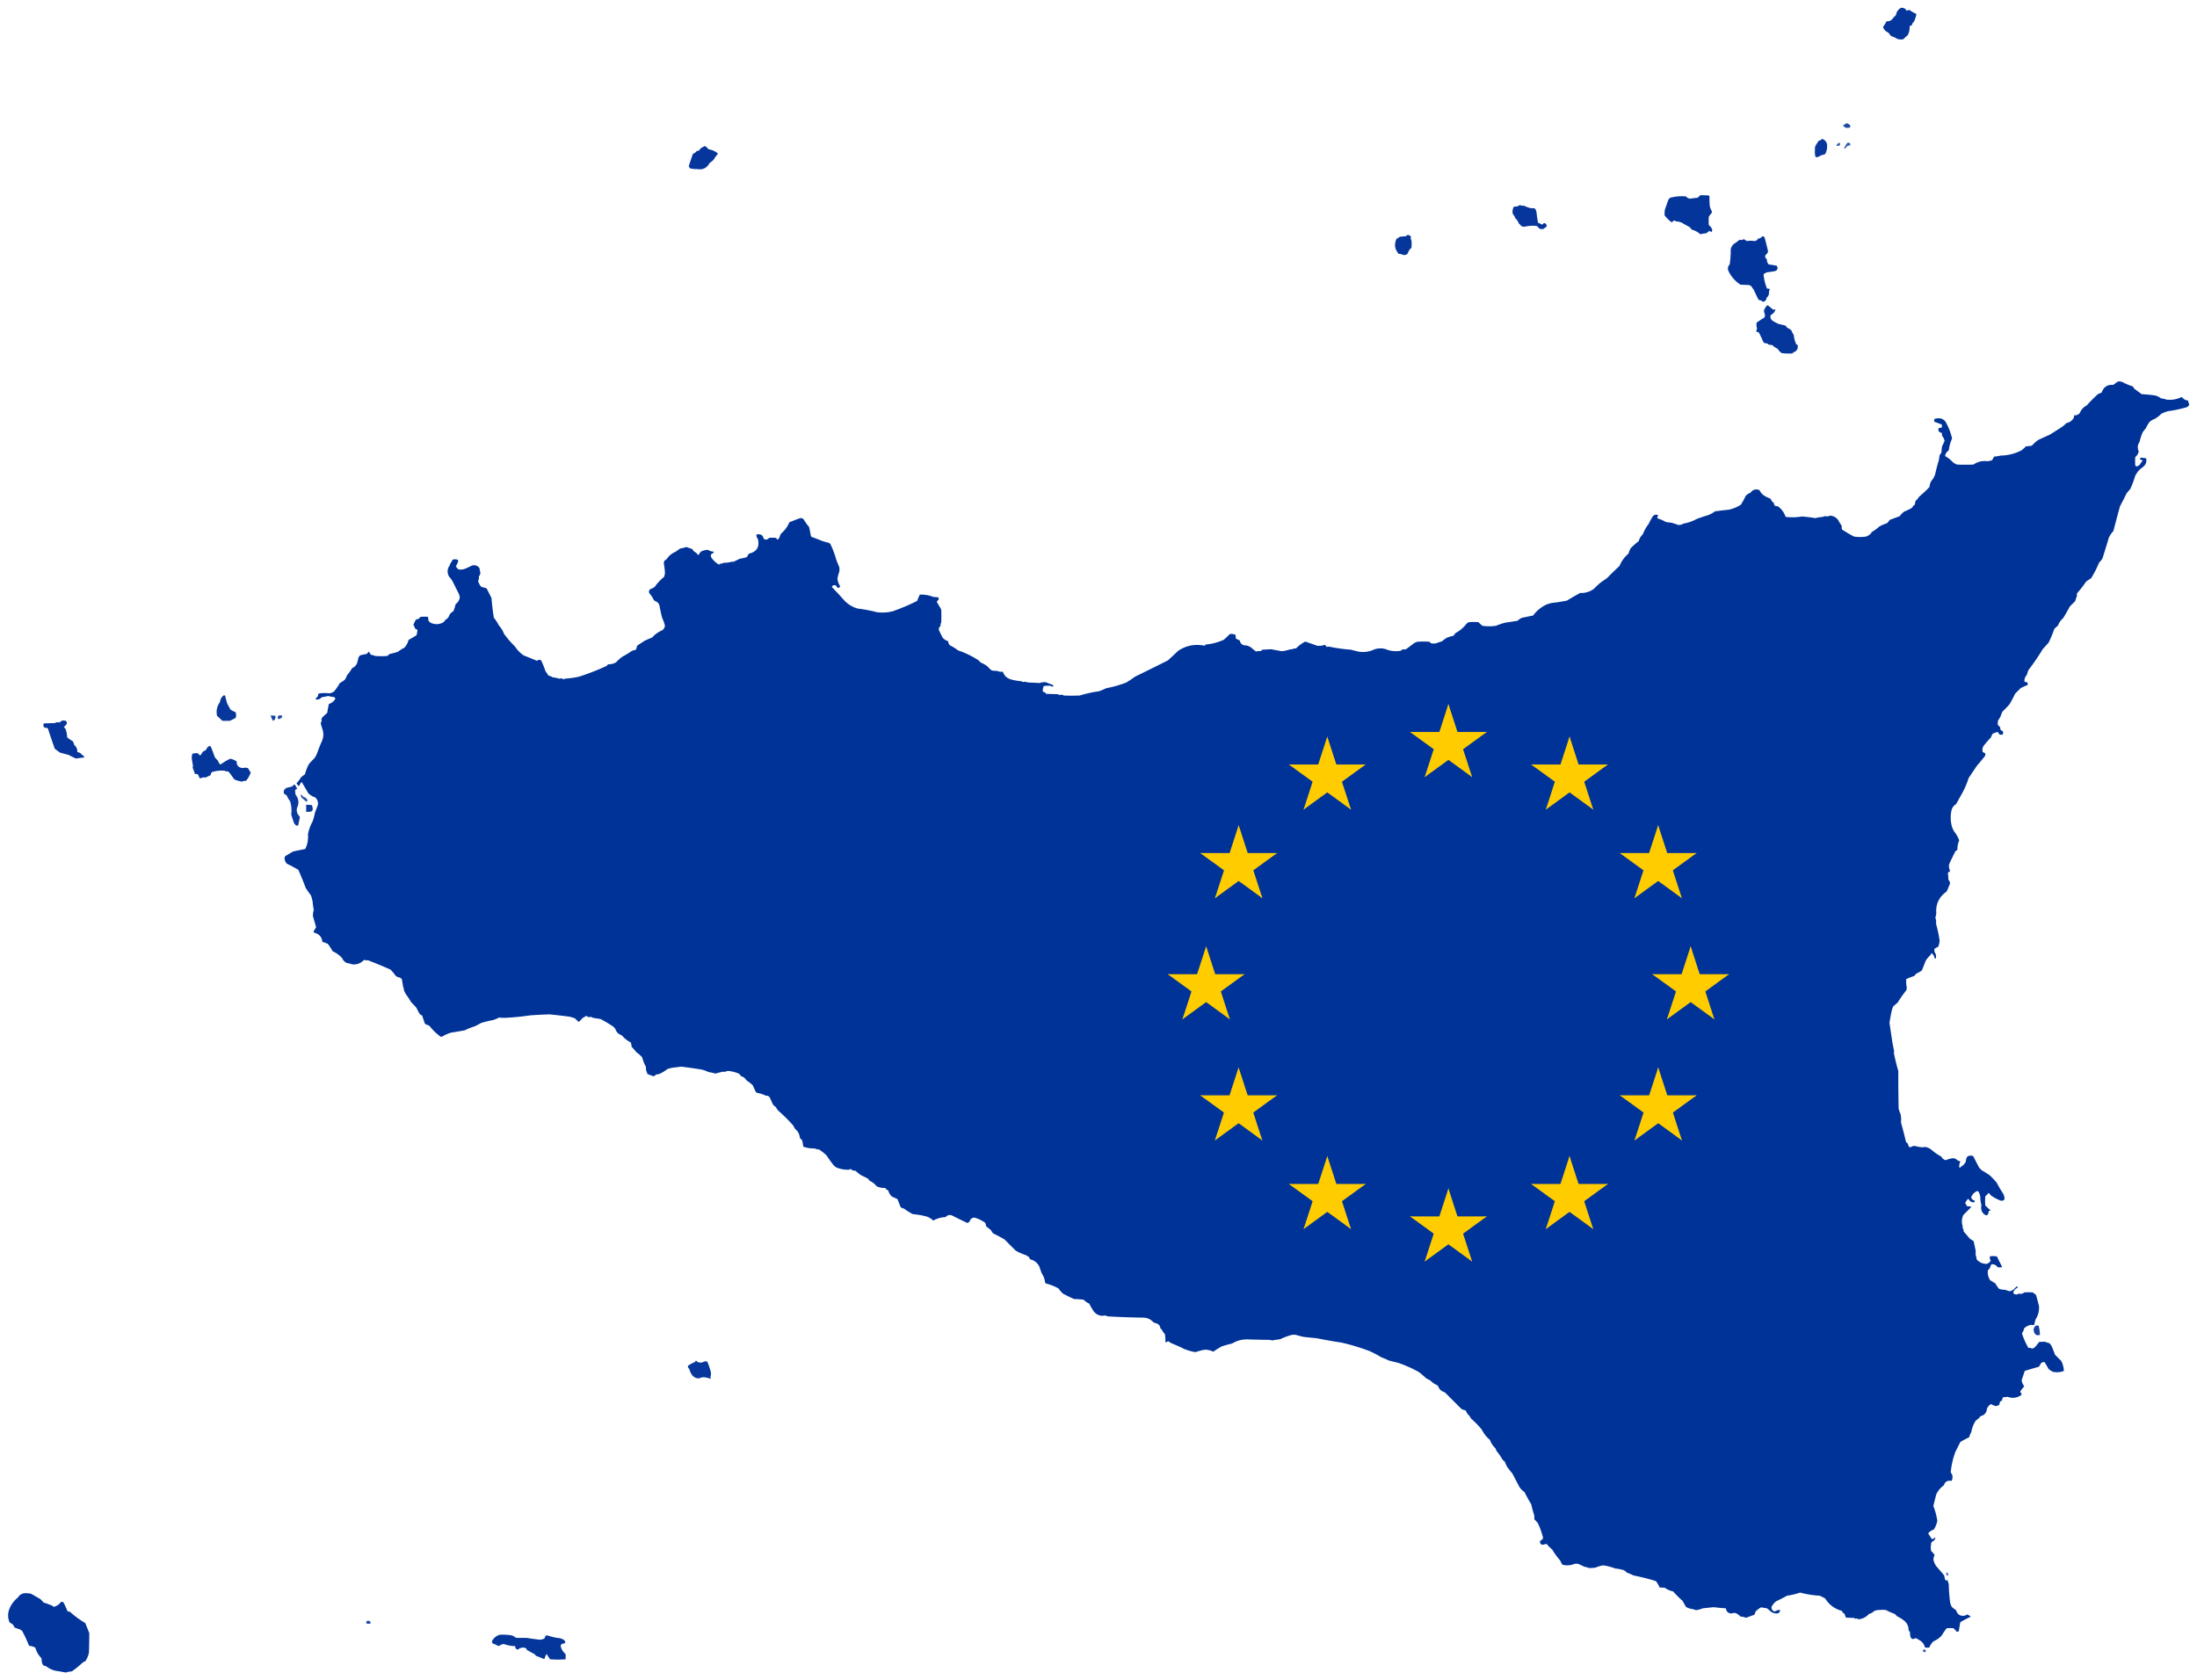 <?xml version="1.0" encoding="UTF-8" standalone="no"?><svg width="6620" height="5064" style="shape-rendering:geometricPrecision;text-rendering:geometricPrecision;image-rendering:optimizeQuality;fill-rule:evenodd;clip-rule:evenodd" xml:space="preserve" xmlns:xlink="http://www.w3.org/1999/xlink" xmlns="http://www.w3.org/2000/svg"><defs><g id="d"><g id="b"><path id="a" d="M0 0v1h.5z" transform="rotate(18 3.157 -.5)"/><use xlink:href="#a" transform="scale(-1 1)"/></g><g id="c"><use xlink:href="#b" transform="rotate(72)"/><use xlink:href="#b" transform="rotate(144)"/></g><use xlink:href="#c" transform="scale(-1 1)"/></g></defs><path style="opacity:.98" fill="#003299" d="M5728.5 23.5c5.61-.395 10.44 1.272 14.5 5 .49 1.293.66 2.627.5 4a53.006 53.006 0 0 1 10-2.5 98.738 98.738 0 0 0 20 11.5c.33.833.67 1.667 1 2.5a263.155 263.155 0 0 1-5.5 17.5c-1.23 3.232-3.23 5.899-6 8a55.987 55.987 0 0 0-2.5 7c-2.19.72-4.35 1.388-6.5 2 .72 9.947-1.28 19.28-6 28a102.567 102.567 0 0 0-12.5 11.5c-6.36 1.558-12.7 1.225-19-1a64.436 64.436 0 0 0-18-8l-9-11c-6.44-2.777-11.28-7.277-14.5-13.5-.67-1.667-.67-3.333 0-5a74.044 74.044 0 0 0 9.5-15.5c6.5.769 12-1.065 16.5-5.5 3.63-4.634 7.63-8.967 12-13 1.53-10.111 6.7-17.445 15.5-22Z"/><path style="opacity:.875" fill="#003299" d="M5563.5 371.5c4.93.416 8.77 2.75 11.5 7 .74 1.941.58 3.774-.5 5.5-7.89 3.076-14.73 1.576-20.5-4.5-.69-.832-.52-1.498.5-2 3.06-2.089 6.06-4.089 9-6Z"/><path style="opacity:.965" fill="#003299" d="M5489.5 418.5c7.91 2.076 13.08 7.076 15.5 15 1.23 8.938.23 17.605-3 26-.79 2.615-2.29 4.615-4.5 6-6.9 1.241-13.23 3.741-19 7.5-2.67.667-5.33.667-8 0-1.3-4.918-1.97-10.085-2-15.5.17-5 .33-10 .5-15a213.945 213.945 0 0 1 10-17 26.813 26.813 0 0 1 7.5-3.5 14.698 14.698 0 0 0 3-3.5Z"/><path style="opacity:.818" fill="#003299" d="M5540.5 430.5c1.32-.17 2.49.163 3.5 1 .71 2.399.54 4.732-.5 7-3.27.987-6.6 1.32-10 1 1.19-3.857 3.52-6.857 7-9Z"/><path style="opacity:.816" fill="#039" d="M5566.5 430.5c6.85-1.203 9.68 1.463 8.5 8-6.57-.717-11.07 1.95-13.5 8-1.55.952-3.21 1.285-5 1a67.051 67.051 0 0 1 10-17Z"/><path style="opacity:.973" fill="#003299" d="M2122.5 440.5a8.78 8.78 0 0 1 5 1.5c2.67 2.667 5.33 5.333 8 8 9.86 1.514 18.69 5.348 26.5 11.5.67 1.333.67 2.667 0 4a63.857 63.857 0 0 0-11 15 80.566 80.566 0 0 1-13 11c-8.08 15.161-20.75 21.161-38 18a95.115 95.115 0 0 1-18.5-1.5c-3.35-1.503-5.35-4.003-6-7.5a801.327 801.327 0 0 1 12.5-37c4.66-1.647 8.49-4.48 11.5-8.5 2.39-.287 4.72-.787 7-1.5 1.33-2 2.67-4 4-6a4380.9 4380.9 0 0 0 12-7Z"/><path style="opacity:.984" fill="#003299" d="M5123.5 588.5c8.01-.166 16.01 0 24 .5 2.22.652 3.39 2.152 3.5 4.5-.25 9.302.09 18.635 1 28a82.21 82.21 0 0 0 6.5 16.5 9.733 9.733 0 0 1-1.5 4.5 64.947 64.947 0 0 0-8 11c-.67 8.333-.67 16.667 0 25 5.32 3.806 8.82 8.806 10.5 15a9.126 9.126 0 0 0-1 5c-3.09.123-5.75-.877-8-3a95.223 95.223 0 0 1-9 7.5c-6.2.415-12.2 1.415-18 3-7.5-6.75-16.16-11.417-26-14a39.65 39.65 0 0 0-7-8 385.48 385.48 0 0 1-23-13 58.754 58.754 0 0 0-18-4c-4.18-3.578-7.51-2.911-10 2-1.33.667-2.67.667-4 0-7.22-5.888-13.72-12.388-19.5-19.5a64.48 64.48 0 0 1 1-19c3.33-9.333 6.67-18.667 10-28a25.571 25.571 0 0 1 5.5-6.5c15.74-4.182 31.74-5.516 48-4 3.54 4.605 8.21 6.772 14 6.5a189.645 189.645 0 0 1 21-2.5 82.967 82.967 0 0 1 8-7.5Z"/><path style="opacity:.974" fill="#003299" d="M4577.5 618.5c3.36-.245 6.53.422 9.5 2 1.79-.909 3.62-1.076 5.5-.5a104.095 104.095 0 0 0 18 7l14 1c2.99 3.628 4.82 7.795 5.5 12.5 1.01 10.605 2.51 20.939 4.5 31 4.51 1.21 8.68 3.21 12.5 6 4.33-6.667 8.67-6.667 13 0 .71 2.471.37 4.805-1 7a34.892 34.892 0 0 0-8.5 5.5c-4.13.854-8.13.52-12-1a61.761 61.761 0 0 0-8-8c-13.01-1.277-25.85-.443-38.5 2.5a32.372 32.372 0 0 1-8.5-2.5 24.974 24.974 0 0 0-7-7.5c-2.5-6.647-6.33-12.314-11.5-17a20.73 20.73 0 0 0-2-6c-3.87-3.439-5.7-7.772-5.5-13 .17-5.178 1.5-10.011 4-14.5l10-1c2.53-.424 4.53-1.59 6-3.5Z"/><path style="opacity:.975" fill="#003298" d="M4239.5 708.5c4.67-.8 8.5.533 11.5 4 .69 2.068.52 4.068-.5 6a68.1 68.1 0 0 0 2.5 6c.67 7.333.67 14.667 0 22-5.27 4.61-8.94 10.277-11 17-3.88 4.509-8.72 6.009-14.5 4.5a32.634 32.634 0 0 0-13-3c-12.24-13.99-14.24-29.323-6-46 3.31-.653 5.97-2.319 8-5a122.463 122.463 0 0 1 20-2 14.698 14.698 0 0 0 3-3.5Z"/><path style="opacity:.987" fill="#003299" d="M5309.5 712.5c3.19-.539 5.69.461 7.5 3 3.72 13.77 7.22 27.604 10.5 41.5a96.13 96.13 0 0 1-2 6.5c-8.4 5.711-8.9 11.711-1.5 18-.28 5.939 1.56 11.105 5.5 15.5 8.12.892 16.12 2.226 24 4 4.19 5.601 3.52 10.601-2 15-7.63 2.101-15.63 3.434-24 4-5.11 1.028-9.61 3.195-13.5 6.5 1.21 15.021 4.71 29.521 10.5 43.5 8.07-.953 9.9 1.88 5.5 8.5 1.28 7.841-1.05 14.174-7 19-.51 6.671-4.01 10.671-10.5 12-2.06-.548-3.72-1.714-5-3.5-2.86-.837-5.7-1.67-8.5-2.5a583.696 583.696 0 0 1-14-29c-2.71-4.253-5.54-8.42-8.5-12.5l-6-3-26-1c-15.37-10.03-27.2-23.196-35.5-39.5-3.95-8.039-2.95-15.373 3-22a296.467 296.467 0 0 0 3-45c1.49-6.487 4.66-11.987 9.5-16.5a104.016 104.016 0 0 0 17-12.5c4.69 1.568 9.02.902 13-2a34.17 34.17 0 0 0 10.5 6c7-1.333 14-1.333 21 0 5.27-.378 9.1-2.878 11.5-7.5 5.23-.117 9.23-2.284 12-6.5Z"/><path style="opacity:.98" fill="#003299" d="M5323.5 920.5c2.15-.128 4.15.372 6 1.5 4.52 4.022 9.19 7.856 14 11.5a11.992 11.992 0 0 1 6-1c-.68 3.687-2.18 7.02-4.5 10-3.36 2.697-6.69 5.364-10 8-1.33 7.835 1.5 13.668 8.5 17.5 4.84 2.921 9.84 5.588 15 8l21 5a34.118 34.118 0 0 1 5 6c4.25 2.374 8.42 4.874 12.5 7.5a98.026 98.026 0 0 0 8 15c.89 9.81 3.39 19.14 7.5 28 1.24.86 2.57 1.52 4 2 2.32 11.21-2.02 18.71-13 22.5-.67 1-1.33 2-2 3-11.06.91-22.06.57-33-1-5.05-3.38-9.05-7.71-12-13-6.16-2.5-11.49-6.16-16-11-3.33-.33-6.67-.67-10-1-1.96-.95-3.62-2.29-5-4-4.92.38-9.09-1.12-12.5-4.5-3.8-9.6-8.14-18.94-13-28-2.14-1.78-4.64-2.45-7.5-2-.3-3.747.37-7.247 2-10.5-1.99-5.617-2.49-11.45-1.5-17.5a206.153 206.153 0 0 1 23-15c2.88-4.903 2.88-9.903 0-15a25.127 25.127 0 0 1 0-10c2.72-3.885 5.22-7.885 7.5-12Z"/><path style="opacity:.999" fill="#003398" d="M6382.5 1149.5c4.1-.27 8.1.23 12 1.5a173.921 173.921 0 0 0 32 13.5c1.46 2.08 2.79 4.25 4 6.5l23 17c13.75.57 27.42 1.9 41 4 6.56 1.95 12.56 4.95 18 9 4.93-.04 9.6.96 14 3 16.5 2.31 32.17-.19 47-7.5 2.78 2.6 5.78 5.1 9 7.5 2.86 1.4 5.86 2.4 9 3 2.85.88 3.51 2.55 2 5 4.65 6.41 3.31 11.41-4 15a357 357 0 0 1-56 12c-7.24 1.9-14.24 4.57-21 8a102.861 102.861 0 0 1-19 15c-5.62 2.09-10.79 4.92-15.5 8.5-4.8 6.14-8.8 12.81-12 20a93.791 93.791 0 0 0-10 13c-3.88 9.04-6.88 18.38-9 28-6.34 9.19-7.17 18.86-2.5 29-1.64 6.81-5.14 12.48-10.5 17-.67 8.33-.67 16.67 0 25 .9 1.87 2.4 2.87 4.5 3 3.45-.89 6.45-2.56 9-5 2.63-4.43 5.63-8.6 9-12.5-2.36-1.73-5.03-2.56-8-2.5-.18-2.44.48-4.6 2-6.5 5.27.63 10.61 1.3 16 2 2.04 7.38.87 14.21-3.5 20.5-3.91 4.58-8.41 8.42-13.5 11.5a77.308 77.308 0 0 0-15.5 20.5 289.31 289.31 0 0 1-15 40c-3.67 4.33-7.33 8.67-11 13-6.36 13.05-13.03 26.05-20 39-6.83 24.97-13.49 49.97-20 75a71.124 71.124 0 0 0-14 21 3316.11 3316.11 0 0 1-19 62 67.803 67.803 0 0 1-10 12 311.22 311.22 0 0 1-24 47c-5.03 3.35-10.03 6.68-15 10a340.364 340.364 0 0 1-27 35l-1.5 3c1.02 1.93 1.19 3.93.5 6-1.77 4.92-3.44 9.92-5 15l-16 16a893.172 893.172 0 0 1-20 35c-7.31 6.31-12.64 13.97-16 23a78.79 78.79 0 0 0-11 10 388.878 388.878 0 0 1-17 41c-6 6.67-12 13.33-18 20a642.515 642.515 0 0 1-43 63c-1.82 4.94-3.49 9.94-5 15-5.68 6-7.85 13-6.5 21 7.52-1.15 10.52 1.85 9 9a167.75 167.75 0 0 0-21 9.5l-16.5 16.5a366.567 366.567 0 0 1-17 32 328.637 328.637 0 0 1-21 22 68.535 68.535 0 0 0-6 15c-2.08 3.84-4.42 7.5-7 11-1.48 4.58-1.81 9.24-1 14 1.72 2.21 3.72 4.21 6 6 1.13 2.88 1.79 5.88 2 9 2.04 1.85 4.37 3.19 7 4 2.44 9.9-1.06 13.06-10.5 9.5a88.127 88.127 0 0 0-5.5-7.5c-4.83 1.83-9.67 3.67-14.5 5.5-2.2 3.61-4.04 7.44-5.5 11.5-7.37 7.7-14.37 15.7-21 24-4.13 5.7-5.46 12.03-4 19 2.04 1.85 4.37 3.19 7 4 1.85 2.96 1.85 5.96 0 9a779.941 779.941 0 0 1-24 29l-25 37a242.57 242.57 0 0 1-18 43c-6.67 12-13.33 24-20 36-7.59 4.48-12.26 11.15-14 20-3.37 16.45-2.7 32.78 2 49 1.73 4.45 3.73 8.79 6 13a95.052 95.052 0 0 1 15.5 27c-3.9 9.26-5.73 18.92-5.5 29a29.18 29.18 0 0 0-6 4 1046.44 1046.44 0 0 0-19 39c-.99 6.59-.16 12.92 2.5 19 .27 2.9-1.06 4.4-4 4.5-1.39.96-2.06 2.29-2 4 .73 6.48 1.23 12.98 1.5 19.5 5.33 5.34 6 11.34 2 18-2.33 5.67-4.67 11.33-7 17-23.6 16.37-34.1 38.87-31.5 67.5-.84 4.04-1.84 8.04-3 12 2.44 5.66 3.1 11.5 2 17.5 4.75 16.69 8.42 33.69 11 51-.42 6.6-1.92 12.93-4.5 19-4 1.5-7.67 3.5-11 6-1.13 5.95.21 11.29 4 16 .5 4.32.67 8.65.5 13-1.89.2-3.39-.46-4.5-2-1-6.02-4-10.69-9-14a33.624 33.624 0 0 0-3 6c-5.79 4.96-10.63 10.63-14.5 17-3.74 9.71-7.57 19.37-11.5 29a80.317 80.317 0 0 1-16.5 9.5 30.134 30.134 0 0 0-6 7 272.72 272.72 0 0 0-24.5 9.5c-.79 8.43-.29 16.76 1.5 25-.01 3.09-.51 6.09-1.5 9a377.693 377.693 0 0 0-26 37c-4.36 3.7-8.69 7.36-13 11a58.458 58.458 0 0 0-5 14 743.22 743.22 0 0 0-6 32c-.67 2.67-.67 5.33 0 8 2.67 18.02 5.34 36.02 8 54 1.67 9.18 3.5 18.35 5.5 27.5-.27 1.51-.6 3.01-1 4.5 3.6 18.61 8.1 36.95 13.5 55-.15 37.99.18 75.99 1 114a177.66 177.66 0 0 0 6 17 75.919 75.919 0 0 1 1 24c5.38 19.2 10.38 38.54 15 58 1 2.33 2.67 4 5 5 1.55 3.89 3.05 7.72 4.5 11.5 4.01.51 7.68-.49 11-3 1.67-.17 3.33-.33 5-.5 5.68 1.06 11.35 2.23 17 3.5 5.36.68 10.69.51 16-.5a55.368 55.368 0 0 1 16 6.5c9.7 8.86 20.36 16.36 32 22.5 2.86 5.7 7.36 9.37 13.5 11a76.05 76.05 0 0 1 21-6c5.76.13 10.6 2.3 14.5 6.5 2.28.99 4.61 1.82 7 2.5.33.83.67 1.67 1 2.5-2.58 5.23-3.41 10.73-2.5 16.5.41.46.91.79 1.5 1 3.24-3.41 6.91-6.24 11-8.5 1.8-3.1 3.97-5.94 6.5-8.5.34-5.85 1.84-11.35 4.5-16.5 5.14-3.33 10.64-4.16 16.5-2.5 1.22.77 2.22 1.77 3 3a765.765 765.765 0 0 0 17 33l7.5 7.5c8.27 4.6 16.27 9.6 24 15 7.2 6.86 14.03 14.03 20.5 21.5 6.16 11.66 12.83 23 20 34 2.8 5.38 4.13 11.05 4 17-3.31 3.83-7.47 4.99-12.5 3.5-9.94-3.97-19.27-8.97-28-15-2-2.33-4-4.67-6-7-.67-.67-1.33-.67-2 0l-9.5 9.5c-.67 9-.67 18 0 27 4.93 5.27 10.1 10.1 15.5 14.5-.14.77-.48 1.44-1 2-1.43-.31-2.77-.14-4 .5-1.65 15.44-7.81 17.11-18.5 5-4.25-6.81-5.42-14.14-3.5-22-2.25-8.51-3.42-17.18-3.5-26-.93-6.02-3.1-11.52-6.5-16.5-1-.17-2-.33-3-.5-8.68 3.69-14.68 10.02-18 19 1.73 5.23 5.23 8.56 10.5 10 .82 3.02-.34 4.68-3.5 5-7.38-.52-12.38-4.18-15-11-4.67 3.52-8.01 8.02-10 13.5 2.19 2.71 3.85 5.71 5 9 3.67.33 7.33.67 11 1 .93.39 1.59 1.05 2 2l-23.5 23.5c-5.39 11.43-5.89 23.09-1.5 35-1.67 2.81-1.17 5.14 1.5 7 .33 2.67.67 5.33 1 8 6.26 6.99 12.43 14.16 18.5 21.5 3.83 2.5 7.67 5 11.5 7.5 2 9.34 4 18.68 6 28v14c1.74 4.15 2.74 8.48 3 13 7.96 8.73 17.79 13.23 29.5 13.5 5.95-1.44 10.28-4.94 13-10.5-3-3.8-3.66-7.97-2-12.5 6.91-.81 13.75-.64 20.5.5 5.39 10.95 10.72 21.62 16 32-4.41 1.13-8.91 1.3-13.5.5-4.73-6.53-11.07-9.53-19-9-1.82 4.1-3.65 8.27-5.5 12.5-1 2.33-2.67 4-5 5-1.65 11.09.69 21.42 7 31 5.25 3.04 10.42 6.21 15.5 9.5a95.227 95.227 0 0 0 11 16c5.78 2.06 11.78 3.06 18 3 4.65 1.61 9.32 3.11 14 4.5 4.37-1.02 8.37-2.85 12-5.5l9.5-9.5c2.19.56 2.85 1.89 2 4-2.67 2-5.33 4-8 6-7.56 10.1-5.06 14.93 7.5 14.5 1.5-1.11 3.17-1.95 5-2.5 5.91 1.65 11.24.48 16-3.5 8.67-.67 17.33-.67 26 0 3.08 2.62 6.24 5.12 9.5 7.5 3.21 11.29 6.21 22.62 9 34 .9 14.05-2.43 27.05-10 39a70.642 70.642 0 0 0-4 16c-2.42 2.25-5.09 2.58-8 1-8.98.99-16.65 4.66-23 11-.95 5.4-3.12 10.24-6.5 14.5 4.63 14.77 10.8 28.94 18.5 42.5 1.33 2.17 2.99 2.5 5 1 2.53.62 4.87 1.62 7 3 2.56-1.03 5.06-2.2 7.5-3.5 5.1-5.43 9.77-11.09 14-17 5.71-.02 11.38-.19 17-.5 4.57 1.78 9.24 3.28 14 4.5 3.71 3.91 6.54 8.41 8.5 13.5 2.87 6.93 5.53 13.93 8 21 6.25 6.32 12.58 12.65 19 19 4.7 9.49 7.36 19.49 8 30-10.88 4.21-22.05 5.04-33.5 2.5a48.147 48.147 0 0 1-13.5-9.5 189.98 189.98 0 0 0-11.5-19.5c-4.61-.62-8.44.88-11.5 4.5a44.639 44.639 0 0 1-5.5 9.5 1347.98 1347.98 0 0 0-42.5 12.5c-3.17 9.52-6.34 19.02-9.5 28.5 1.31 6.63 3.98 12.63 8 18-4.12 4.51-7.95 9.34-11.5 14.5-.67 1.33-.67 2.67 0 4 3.81 2.38 4.31 5.22 1.5 8.5-12.55 8.18-25.88 9.68-40 4.5-4.65.65-9.32 1.15-14 1.5-1.59 2.9-2.59 6.07-3 9.5a17.452 17.452 0 0 1-6 3c-.49 3.88-1.49 7.55-3 11-3.21 1.4-6.55 2.4-10 3a90.435 90.435 0 0 1-14.5-6c-5.4 3.4-9.4 8.07-12 14-1.06 12.07-7.56 19.57-19.5 22.5-3.55 5.21-8.05 9.38-13.5 12.5-7.16 10.65-11.82 22.32-14 35a64.87 64.87 0 0 0-6.5 16c-9.07 4.28-17.9 8.95-26.5 14l-15 30c-7.36 19.78-12.03 40.11-14 61 .9 2.57 2.23 4.9 4 7 2.17 6.79 1.67 13.29-1.5 19.5-11.95-2.37-19.78 2.13-23.5 13.5-10.25 7.25-17.92 16.58-23 28-2.88 11.34-5.71 22.67-8.5 34 5.7 14.34 9.7 29.17 12 44.5-1.74 9.54-5.24 18.37-10.5 26.5-5.63 1.98-10.63 4.98-15 9-.78 1.23-1.28 2.56-1.5 4 3.69 4.87 7.03 10.04 10 15.5 4.02.66 7.02-.84 9-4.5 2.42 1.68 2.59 3.68.5 6a30.618 30.618 0 0 1-10 8c-2.44 8.95-2.77 17.95-1 27 4.27 3.59 7.77 7.76 10.5 12.5-3.67 5.84-4.51 12-2.5 18.5 1.81 4.95 4.14 9.61 7 14 8 9.33 16 18.67 24 28l3 13c2.3 3.11 4.8 3.44 7.5 1 .66 4.15 1.83 8.15 3.5 12a513.44 513.44 0 0 0 4 55c1.1 4.87 2.77 9.54 5 14 3.97 3.82 8.31 7.15 13 10 3.89 13.21 12.73 18.71 26.5 16.5 2.44-.93 4.77-2.1 7-3.5 4 1.66 7.66 3.83 11 6.5a470.614 470.614 0 0 0-31.5 16.5c-1.66 7.61-2.99 15.27-4 23-.27 4.95-2.77 6.78-7.5 5.5-2.77-3.52-5.77-6.86-9-10-7-.67-14-.67-21 0-5.2 6.91-10.04 14.07-14.5 21.5-6.77 7.77-14.94 13.61-24.5 17.5-5.93 5.26-10.26 11.59-13 19-4.33.67-8.67.67-13 0-1.92-7.6-5.92-13.93-12-19-5.26-3.55-10.76-6.71-16.5-9.5-8 5.42-13.34 3.42-16-6-.33-4-.67-8-1-12-.95-1.96-2.29-3.62-4-5 .23-12.04-4.27-21.88-13.5-29.5-6.5-5.09-13.5-9.42-21-13l-7-7c-9.28-3.43-18.28-7.43-27-12-10.05-.83-20.05-.5-30 1a29.624 29.624 0 0 0-11 7 59.446 59.446 0 0 1-10 4c-8.59 9.63-19.26 14.96-32 16-2.34-2.42-5-2.92-8-1.5-1.67-.83-3.33-1.67-5-2.5-7.67-.33-15.33-.67-23-1-1.17-.5-2-1.33-2.5-2.5l-3-9c-2-1.33-4-2.67-6-4-.36-1.92-1.19-3.59-2.5-5-21.59-5.96-38.25-18.46-50-37.5-5.33-2.67-10.67-5.33-16-8-20.07-1.13-39.9-4.3-59.5-9.5-12.82 4.43-25.99 7.6-39.5 9.5a540.949 540.949 0 0 1-33 17c-5.63 4.63-10.13 10.13-13.5 16.5-.62 7.39 2.71 12.06 10 14 4.79-2.98 9.95-4.65 15.5-5-.02 7.68-4.02 11.35-12 11-4.96-.6-9.63-2.1-14-4.5-4.33-3.67-8.67-7.33-13-11-6.06-1.05-12.06-2.05-18-3-6.05 3.37-11.55 7.54-16.5 12.5a198.83 198.83 0 0 1-3.5 9.5c-8.56 3.45-17.23 6.61-26 9.5-5.03-2.41-10.36-3.57-16-3.5-4.32-5.16-9.66-8.83-16-11-3.73-.26-7.4.24-11 1.5-9.94-.44-15.61-5.61-17-15.5-12.2-.77-24.37-1.94-36.5-3.5a3424.09 3424.09 0 0 0-33.5 3.5c-6.4 2.77-13.07 4.6-20 5.5a88.514 88.514 0 0 0-18-4.5c-4.08-1.47-8.08-3.14-12-5-3.63-6.09-7.13-12.25-10.5-18.5a286.1 286.1 0 0 1-28.5-28.5c-9.21-1.77-17.54-5.44-25-11-5.33-.33-10.67-.67-16-1a67.879 67.879 0 0 0-11-19c-22-6.93-44.34-12.6-67-17-6.88-3.28-13.88-6.28-21-9-2.43-3.1-5.43-5.43-9-7-8.14-2.59-16.47-4.26-25-5a167.53 167.53 0 0 0-37-9.5 92.895 92.895 0 0 0-22 6.5 77.489 77.489 0 0 1-23 1c-3.4-1.92-7.07-2.92-11-3-6.21-3.27-12.55-6.27-19-9a30.35 30.35 0 0 0-11 0c-11.35 4.65-23.02 5.65-35 3a14.639 14.639 0 0 1-4.5-4.5 35.249 35.249 0 0 0-5-10 214.854 214.854 0 0 1-23-32 96.848 96.848 0 0 1-16.5-16.5c-4 .49-8 1.32-12 2.5-6.77-1.2-9.27-5.2-7.5-12 1.76-1.44 3.76-2.44 6-3a38.44 38.44 0 0 0 2.5-6.5 241.378 241.378 0 0 0-15.5-43.5 94.405 94.405 0 0 0-11-12c.55-4.51.39-9.01-.5-13.5a311.424 311.424 0 0 1-8.5-31.5 497.87 497.87 0 0 1-20.5-37 57.765 57.765 0 0 1-14.5-14c-7.33-14-14.67-28-22-42a269.195 269.195 0 0 1-17-22c-2-4.67-4-9.33-6-14-3.33-2-6-4.67-8-8-4.59-8.19-9.93-15.86-16-23a76.813 76.813 0 0 1-4-9c-7.5-6.99-13-15.33-16.5-25-10.23-8.73-18.4-19.06-24.5-31a265.669 265.669 0 0 0-33-34c-2.22-5.21-5.55-9.55-10-13-1.8-4.11-3.97-7.94-6.5-11.5a31.9 31.9 0 0 1-12-4l-50-50c-6.05-1.77-11.22-4.94-15.5-9.5-2.17-3.85-4.34-7.68-6.5-11.5-8.45-3.54-15.78-8.54-22-15-4.49-2.08-8.83-4.41-13-7a271.652 271.652 0 0 0-21-18 378.695 378.695 0 0 0-63-28c-9.37-2.21-18.71-4.54-28-7-6.84-3.39-13.84-6.39-21-9a464.373 464.373 0 0 0-36-19 638.798 638.798 0 0 0-86-26c-24.68-3.67-49.35-8-74-13-13.04-1.19-26.04-2.53-39-4-7.79-1.53-15.46-3.53-23-6-4.33-.67-8.67-.67-13 0a183.52 183.52 0 0 0-35 13c-7.91.92-15.74 2.09-23.5 3.5-2.3.01-4.47-.49-6.5-1.5-23.34-.28-46.67-.78-70-1.5-16.2-.03-31.2 4.13-45 12.5a286.115 286.115 0 0 0-32 9c-8.44 4.79-16.61 9.95-24.5 15.5a62.311 62.311 0 0 0-23.5-6c-9.28 1.07-18.28 3.24-27 6.5-3 .67-6 .67-9 0-9.92-2.19-19.58-5.19-29-9a483.21 483.21 0 0 0-38-17c-3.47-1.97-6.8-4.14-10-6.5-2.14 2.57-4.8 3.74-8 3.5.34-8.15-.16-16.32-1.5-24.5-3.81-3.8-6.81-8.14-9-13a25.482 25.482 0 0 0-4.5-4c-.51-6.88-3.84-11.71-10-14.5-3.74-1.14-7.41-2.47-11-4-7.67-8.67-17.34-13.33-29-14-36.7-.51-73.37-1.85-110-4-4.17-2.75-8.67-3.25-13.5-1.5-11.08-.13-20.08-4.46-27-13-5.17-7.67-9.84-15.67-14-24-6.31-2.63-11.81-6.47-16.5-11.5-9.57-1.28-19.23-1.95-29-2a758.167 758.167 0 0 1-33-16c-5.38-4.81-10.05-10.15-14-16-12-6.67-24.67-11.67-38-15-1.2-.9-2.03-2.07-2.5-3.5-1.23-9.83-4.56-18.83-10-27-2.53-6.59-4.86-13.26-7-20-5.97-11.97-15.47-19.47-28.5-22.5a38.309 38.309 0 0 1-2.5-6.5 37.85 37.85 0 0 1-8.5-5.5 160.434 160.434 0 0 1-32-14l-34-34a565.349 565.349 0 0 0-34-18c-2.46-2.41-4.29-5.24-5.5-8.5a101.72 101.72 0 0 0-15-12l-3-11c-9.88-7.34-20.71-12.68-32.5-16-7.61.12-12.44 3.79-14.5 11-1.84 2.68-4.34 4.35-7.5 5-15.45-7.23-30.78-14.73-46-22.5-7.53-2.82-13.86-1.16-19 5-13.42.37-25.92 3.87-37.5 10.5-5.79-5.77-12.62-9.94-20.5-12.5a251.769 251.769 0 0 0-41-7 178.78 178.78 0 0 1-27-17c-4.33-.33-7.83-2.16-10.5-5.5-2.73-7.79-5.73-15.45-9-23-5.48-2.5-10.98-5-16.5-7.5-5.59-5-9.25-11.17-11-18.5-4.05-1.21-7.05-3.71-9-7.5-9.12.49-17.79-1.18-26-5-5.51-6.85-12.18-12.19-20-16a30.134 30.134 0 0 1-6-7c-7.33-3.67-14.67-7.33-22-11a148.43 148.43 0 0 1-16-13c-5.86.66-10.7-1.17-14.5-5.5a20.46 20.46 0 0 0-3.5 2.5c-13.9.89-27.23-1.45-40-7a45.492 45.492 0 0 1-8.5-7.5 326.36 326.36 0 0 1-20-28c-7.27-7.03-15.11-13.2-23.5-18.5-4.35.06-8.68-.94-13-3-11.34.36-22.34-1.31-33-5l-1.5-1.5a71.57 71.57 0 0 0-4-20c-2.67-1.33-4.67-3.33-6-6-.91-10.76-5.58-19.42-14-26-2.33-4-4.67-8-7-12a528.433 528.433 0 0 0-43.5-43 49.526 49.526 0 0 1-7.5-11c-3.3-2.3-6.3-4.96-9-8-3.33-7.33-6.67-14.67-10-22-3.07-3.31-6.9-4.81-11.5-4.5-7.49-3.79-15.49-6.46-24-8-2.23-.56-4.23-1.56-6-3-3.15-6.77-6.32-13.6-9.5-20.5a121.95 121.95 0 0 0-18.5-14.5c-3.97-6.49-9.64-10.82-17-13-2.08-4.38-5.41-7.38-10-9-8.74-3.27-17.74-5.44-27-6.5-4.34.28-8.51 1.28-12.5 3-1.51-.27-3.01-.6-4.5-1-7.86 1.97-15.69 3.97-23.5 6a93.911 93.911 0 0 0-19.5-4.5c-7.6-3.67-15.26-6.34-23-8-19.95-3.14-39.95-5.98-60-8.5-9.32 1.27-18.65 2.44-28 3.5l-12 3a154.598 154.598 0 0 1-25.5 15.5c-3.88.65-7.71 1.48-11.5 2.5-1.29 2.46-3.29 3.96-6 4.5-6.44-2.05-12.77-4.39-19-7a33.72 33.72 0 0 0-3.5-10c-.33-4-.67-8-1-12-4.76-8.87-8.43-18.2-11-28-5.24-5.91-11.07-11.08-17.5-15.5a178.28 178.28 0 0 0-14.5-16.5c-.05-4.53-.88-8.87-2.5-13-10.46-5.24-19.46-12.41-27-21.5-9.89-3.22-16.39-9.72-19.5-19.5a55.057 55.057 0 0 1-4.5-5.5c-12.81-8.8-26.14-16.8-40-24-8.06-1.17-16.06-2.51-24-4-3.25-2.45-6.75-2.95-10.5-1.5-2.98-.49-5.48-1.82-7.5-4a62.364 62.364 0 0 0-13 7.5c-3.18 3.9-6.68 7.4-10.5 10.5a85.66 85.66 0 0 1-11.5-10.5 145.37 145.37 0 0 0-16-5c-19.96-2.61-39.96-4.95-60-7a1293.7 1293.7 0 0 0-59 3 766.212 766.212 0 0 1-68 7c-8.58.82-17.08.65-25.5-.5a136.7 136.7 0 0 1-17.5 7.5 308.324 308.324 0 0 0-37 9c-6.18 3.59-12.51 6.92-19 10a206.708 206.708 0 0 0-30 12c-13.58 2.51-27.25 4.85-41 7a98.507 98.507 0 0 0-27 12c-1.67.67-3.33.67-5 0-12.96-9.29-24.29-20.29-34-33-4.49-1.55-8.82-3.38-13-5.5-2.93-8.3-5.77-16.63-8.5-25-2.33-1.33-4.67-2.67-7-4-3.59-6.18-6.92-12.51-10-19-4.97-5.97-10.3-11.64-16-17a326.733 326.733 0 0 0-17-26 69.192 69.192 0 0 1-5.5-12.5c.69-2.23.19-4.39-1.5-6.5-1.32-7.98-2.65-15.98-4-24-2.72-4.03-6.55-6.19-11.5-6.5a31.38 31.38 0 0 1-8-5c-4.29-6.55-9.29-12.55-15-18a1263.38 1263.38 0 0 0-69-28.5c-1.11.52-2.27.86-3.5 1-2.47-1-4.97-1.5-7.5-1.5-6.39 7.14-14.39 11.48-24 13-4 .67-8 .67-12 0a90.268 90.268 0 0 0-16-4c-6.22-3.22-10.72-8.06-13.5-14.5-8.25-8.96-17.92-15.96-29-21a158.028 158.028 0 0 0-14.5-22.5 35.677 35.677 0 0 1-10-4c-1.973-.5-3.973-.66-6-.5-1.278-15.11-9.278-24.61-24-28.5-1.399-1.06-2.399-2.39-3-4 3.063-4.07 5.73-8.4 8-13-3.175-10.86-6.342-21.69-9.5-32.5a54.919 54.919 0 0 1 2.5-19.5 197.795 197.795 0 0 1-3.5-24.5 132.727 132.727 0 0 0-5-19 274.586 274.586 0 0 1-16-23 946.392 946.392 0 0 0-22-54 342.752 342.752 0 0 0-34.5-18.5c-6.095-6.28-8.095-13.61-6-22a473.087 473.087 0 0 1 25-15c12.221-2.6 24.388-5.1 36.5-7.5 6.52-13.94 9.187-28.6 8-44a124.265 124.265 0 0 1 14-39c2.958-8.5 5.291-17.16 7-26a51976 51976 0 0 0 9-24c1.234-9.03-1.599-16.53-8.5-22.5-7.885-2.52-14.718-6.69-20.5-12.5-6.667-11.33-13.333-22.67-20-34-3.082 3.16-5.416 6.83-7 11a3.92 3.92 0 0 1-2 1 25.396 25.396 0 0 1-6.5-8c5.194-5.35 9.694-11.35 13.5-18 3.821-3.24 7.821-6.24 12-9a125.152 125.152 0 0 1 12-31c5.301-6.3 10.968-12.3 17-18 2.588-4.17 4.921-8.51 7-13a465.45 465.45 0 0 1 15-38c4.37-10.03 5.37-20.37 3-31-2.174-7.19-4.341-14.35-6.5-21.5.157-2.98 1.157-5.65 3-8-1.228-3.17-1.061-6.34.5-9.5a171.37 171.37 0 0 1 16-15 431.417 431.417 0 0 1 5-27c8.553-2.68 15.05-7.85 19.5-15.5-.49-1.98-1.49-3.65-3-5-6.4-.89-12.736-2.06-19-3.5a132.945 132.945 0 0 1-19 3.5c-5.047 6.07-11.38 8.24-19 6.5a32.229 32.229 0 0 1 7.5-9c.011-3.16.845-5.99 2.5-8.5a114.625 114.625 0 0 1 31.5-.5c5.31-.66 10.14-2.49 14.5-5.5 6.61-7.95 12.45-16.45 17.5-25.5a91.697 91.697 0 0 0 15-10c2.86-4.39 5.19-9.05 7-14a122.29 122.29 0 0 0 15-21c7-3 12-8 15-15 1.33-5.33 2.67-10.66 4-16 1.06-3.06 2.89-5.56 5.5-7.5 6.2-1.87 12.53-3.2 19-4 2.54-2.38 4.88-4.88 7-7.5 1.72 3.29 3.72 6.45 6 9.5 4.72 1.12 9.39 2.45 14 4 11.67.67 23.33.67 35 0 2.63-1.63 4.96-3.63 7-6 8.83-1.71 17.5-4.04 26-7a93.466 93.466 0 0 1 19-12c6.12-6.74 10.29-14.57 12.5-23.5 8.16-4.41 16.16-9.08 24-14 1.4-5.33 2.4-10.66 3-16-2.33-1.33-4.67-2.67-7-4a97.41 97.41 0 0 0-5.5-12c2.46-4.75 4.79-9.59 7-14.5 2.86-1.4 5.86-2.4 9-3 1.79-2.28 3.79-4.28 6-6 7.33-.67 14.67-.67 22 0 .8 3.75 1.3 7.58 1.5 11.5 3.04 4.36 7.21 7.19 12.5 8.5 11.51 3.63 22.51 2.29 33-4 2.03-1.9 3.7-4.06 5-6.5 6.87-3.73 11.37-9.39 13.5-17 3.39-3.89 7.22-7.23 11.5-10 2.63-6.84 4.79-13.84 6.5-21 6.97-4.93 11.13-11.6 12.5-20-.52-3.41-1.35-6.74-2.5-10-6.67-13.33-13.33-26.67-20-40a93.791 93.791 0 0 0-10-13c-6.5-12.34-5.5-24.01 3-35 .33-1.67.67-3.33 1-5 2.99-2.99 5.16-6.49 6.5-10.5 5.6-2.13 11.1-1.96 16.5.5.67 2 .67 4 0 6a83.874 83.874 0 0 1-6.5 13.5c2.34 3.34 5.01 6.34 8 9 5.74.79 11.4.46 17-1 7.57-2.79 14.9-6.12 22-10 10.03-3.55 18.2-1.05 24.5 7.5.47 4.6 1.3 9.1 2.5 13.5-.28 4.57-1.95 8.57-5 12 1.35 4.4.68 8.57-2 12.5 1.82 6.48 4.82 12.31 9 17.5 4.49 1.88 9.16 3.22 14 4 2.05.93 3.55 2.43 4.5 4.5 4.33 8.67 8.67 17.33 13 26 1.52 19.64 3.85 39.31 7 59 5.79 7.13 10.79 14.79 15 23 6.84 7.66 12.17 16.33 16 26a280.21 280.21 0 0 0 32 37c7.12 10.79 15.96 19.96 26.5 27.5 13.56 5.36 27.06 10.86 40.5 16.5 3.69-3.4 7.85-3.9 12.5-1.5 5.07 10.88 9.57 22.04 13.5 33.5 3.2 3.91 6.04 8.07 8.5 12.5 4.37.81 8.37 2.47 12 5 7.28.97 14.44 2.47 21.5 4.5 4.49-1.81 8.49-1.14 12 2 1.93-1.36 4.09-2.19 6.5-2.5 13.74-.79 27.4-2.79 41-6 28-9 55.34-19.67 82-32l5-5c8.56.19 16.56-1.81 24-6a114.84 114.84 0 0 1 19-17c9.67-5.16 19-10.83 28-17a36.62 36.62 0 0 1 12-3.5c1.77-3.07 2.94-6.41 3.5-10a11.42 11.42 0 0 1 3.5-4.5c6.67-4.33 13.33-8.67 20-13 7.58-3.53 15.25-6.86 23-10 7.99-9.32 17.66-16.32 29-21 5.53-3.52 8.53-8.52 9-15-2.12-8.07-4.95-15.91-8.5-23.5a605.912 605.912 0 0 1-8-37c-1.38-4.26-3.88-7.76-7.5-10.5a44.639 44.639 0 0 1-9.5-5.5 66.816 66.816 0 0 0-13-20c-2.4-4.61-1.9-8.78 1.5-12.5 4.95-1.81 9.61-4.14 14-7 8.09-11.42 17.59-21.59 28.5-30.5a35.47 35.47 0 0 0 2.5-14.5c-.58-8.23-1.58-16.39-3-24.5-.87-6.74 1.8-11.41 8-14 6.58-10.31 15.58-17.81 27-22.5 4.67-3.33 9.33-6.67 14-10a68.49 68.49 0 0 0 18-4.5c6.44 1.87 12.77 4.04 19 6.5 2 4.67 5.33 8 10 10 2.87 2.54 5.37 5.37 7.5 8.5 2.47-4.1 5.3-7.93 8.5-11.5 6.7-3.09 13.7-4.76 21-5 5.1 3.52 10.76 5.36 17 5.5.26 1.48-.07 2.81-1 4-6.86 2.09-9.02 6.43-6.5 13 6.07 9.24 13.9 16.57 23.5 22 1.15-.64 2.15-1.48 3-2.5 3.97-.08 7.64-1.08 11-3 8.74.21 17.24-.95 25.5-3.5 1.11.09 2.11.42 3 1 6.58-3.04 13.08-6.21 19.5-9.5 7.42-1.28 14.76-2.95 22-5 1.87-3.58 3.87-7.08 6-10.5 23.28-5.22 32.45-19.55 27.5-43-8.83-14.17-5.33-18.67 10.5-13.5 3.59 3 5.75 6.84 6.5 11.5 6.09 4.1 11.59 3.27 16.5-2.5 7-.67 14-.67 21 0 1.35 1.72 2.52 3.55 3.5 5.5 2.29-1.29 4.29-2.96 6-5a77.01 77.01 0 0 1 5-13c11.31-9.45 19.81-20.95 25.5-34.5 10.25-4.2 20.59-8.2 31-12 4.33-1.15 8.16-.32 11.5 2.5 5.18 8.35 10.84 16.35 17 24 1.91 8.2 3.57 16.54 5 25 .27 1.83 1.11 3.33 2.5 4.5 10.42 3.71 20.75 7.71 31 12 6.94 2.2 13.94 4.2 21 6 1.79.78 3.29 1.95 4.5 3.5a259.258 259.258 0 0 1 18 48c3 7.33 6 14.67 9 22 .67 4.33.67 8.67 0 13-2.55 7.16-4.39 14.49-5.5 22 .9 8.02 3.56 15.36 8 22-1.43 4.75-4.43 6.08-9 4-1.79-6.06-5.79-8.23-12-6.5a14.408 14.408 0 0 0-4 5 1163.52 1163.52 0 0 1 37.5 40.5c11.22 11.86 24.72 20.03 40.5 24.5 19.55 2.36 38.89 6.03 58 11 16.19 2.05 32.19 1.05 48-3a620.248 620.248 0 0 0 73-31c2.48-6.45 5.15-12.78 8-19 14.17-.58 27.83 1.75 41 7 4.67.33 9.33.67 14 1 1.94 2.15 2.44 4.65 1.5 7.5a46.535 46.535 0 0 0-5.5 6c4.5 7.67 9 15.33 13.5 23 .67 13.33.67 26.67 0 40-.71 1.58-1.54 3.08-2.5 4.5 1.08 1.73 1.24 3.56.5 5.5-3.9 3.13-5.57 7.13-5 12 3.62 8.18 7.62 16.18 12 24 4.53 4.6 9.86 7.93 16 10 .29 4.89 2.13 9.06 5.5 12.5 8.67 4 16.67 9 24 15 22.01 7.34 42.68 17.34 62 30l7 7c11.61 4.31 21.28 11.31 29 21l6 3c5 .33 10 .67 15 1 5.15 2.48 10.48 3.14 16 2 2 5.33 4.84 10.17 8.5 14.5 6.19 5.4 13.35 8.9 21.5 10.5 8.55 1.93 17.21 3.26 26 4 2.92 2.36 6.09 2.86 9.5 1.5 4.49.83 8.99 1.67 13.5 2.5 10.71.19 21.38.69 32 1.5 6.16-2.22 12.5-3.06 19-2.5 5.81 2.7 11.81 5.04 18 7 2.09 1.04 3.75 2.54 5 4.5-2.64 2.53-5.31 2.37-8-.5-7.25-.81-14.41-.65-21.5.5-2.07 5.19-3.07 10.52-3 16 2.19 1.74 4.69 2.9 7.5 3.5.76 1.51 1.76 2.85 3 4 11.33.33 22.67.67 34 1 4.49 2.36 9.15 2.86 14 1.5 1.71.2 3.04 1.04 4 2.5 16.33.67 32.67.67 49 0a403.335 403.335 0 0 1 59-13c7.15-2.74 14.15-5.74 21-9 20.5-3.83 40.5-9.5 60-17 9.27-5.61 18.27-11.61 27-18 33.01-16 66.01-32.34 99-49 10.33-9.67 20.67-19.33 31-29 24.29-15.88 50.62-20.88 79-15 1.19-1.02 2.19-2.19 3-3.5 19.13-1.65 37.46-6.48 55-14.5 6.3-5.3 12.3-10.97 18-17 5.89-1.04 11.56-.37 17 2 .8 3.75 1.3 7.58 1.5 11.5 3.73 2.02 7.56 3.86 11.5 5.5 2.34 10.66 9 15.66 20 15 4.9 1.45 9.57 3.45 14 6 4.89 4.56 10.06 8.73 15.5 12.5 4-1.34 8-1.67 12-1 2.71-.7 4.87-2.2 6.5-4.5 8.67-.41 17.34-.91 26-1.5 10.57 2 21.24 4 32 6 9.44-.79 18.6-2.79 27.5-6 2.72.99 5.22.49 7.5-1.5 3-.33 6-.67 9-1 8.07-8.44 17.24-15.27 27.5-20.5 11.91 4.04 23.74 8.21 35.5 12.5 7.7 1 15.2.16 22.5-2.5 2.75.45 4.42 2.11 5 5 2.44 1.16 4.94 1.16 7.5 0 22.22 4.7 44.55 7.86 67 9.5 7.96 2.21 15.96 4.21 24 6 16.44 2.48 32.1.15 47-7 10.95-3.59 21.95-3.92 33-1 15.14 6.42 30.81 8.08 47 5 1.38-1.71 3.04-3.05 5-4 3.67.7 7.34.37 11-1l24-18c3.17-1.72 6.51-3.06 10-4 11.67-.67 23.33-.67 35 0 2 .67 3.33 2 4 4 6.32 1.89 12.66 1.89 19 0 4.91-1.95 9.91-3.62 15-5 4.82-3.91 9.82-7.58 15-11 6.52-2.5 13.19-4.5 20-6 2.24-2.49 4.24-5.15 6-8 13.44-7.1 24.77-16.77 34-29 2.17-1.59 4.5-2.92 7-4 9.33-.67 18.67-.67 28 0 4 3.67 8 7.33 12 11 13.64 1.94 27.31 1.94 41 0a210.67 210.67 0 0 1 26-9c12.99-2.16 25.99-4.16 39-6 3.81-3.74 8.14-6.74 13-9 11.31-2.41 22.64-4.74 34-7 10.66-14.34 24-25.34 40-33 5.52-2.13 11.19-3.8 17-5 15.13-1.6 30.13-3.93 45-7a748.972 748.972 0 0 1 40-23c16.16.71 30.5-3.96 43-14 5.7-6.03 11.7-11.7 18-17l20-14c12.2-12.53 24.7-24.7 37.5-36.5 5.88-14.55 14.88-26.89 27-37a66.984 66.984 0 0 1 7-17c7.7-7.37 15.7-14.37 24-21 1.96-7.93 5.96-14.59 12-20 4.47-11.61 10.47-22.27 18-32a174.39 174.39 0 0 1 12-22c4.79-5.84 10.29-7.01 16.5-3.5-.81 2.11-1.81 4.11-3 6 .28 1.4.95 2.56 2 3.5 8.34 2.67 16.34 6.17 24 10.5 4.94 1.09 9.94 1.75 15 2 7.48 1.8 14.81 4.13 22 7 5.77.56 11.1-.78 16-4 14.06-2.36 27.4-7.02 40-14 11.86-4.4 23.86-8.4 36-12a89.704 89.704 0 0 0 19-11c13.95-1.88 27.95-3.55 42-5 12.9-2.86 24.9-7.86 36-15a203.31 203.31 0 0 0 14.5-26.5c4.06-4.29 8.9-7.45 14.5-9.5 6.85-9.53 15.85-12.2 27-8 2.86 5.87 6.86 10.87 12 15a94.348 94.348 0 0 0 22 11c1.26 5.03 4.09 8.87 8.5 11.5l3 9c3.31 1.48 6.81 2.31 10.5 2.5 10.54 7.9 18.04 18.07 22.5 30.5.75.63 1.58 1.13 2.5 1.5 15.71 1.66 31.38 1.16 47-1.5 13.59 1.06 27.09 2.73 40.5 5 7.36-2.01 14.86-3.17 22.5-3.5 3.94-2.53 8.11-3.03 12.5-1.5 3.01-.23 5.85-1.06 8.5-2.5 10.54.35 19.04 4.85 25.5 13.5 2.83 5.67 6.17 11 10 16 .33 4 .67 8 1 12a396.021 396.021 0 0 0 36.5 21.5c11.98 1.86 23.98 1.86 36 0 7.72-2.38 13.72-7.05 18-14 7.89-4.56 15.23-9.89 22-16a117.32 117.32 0 0 1 23-10c3.4-2.73 6.06-6.06 8-10 10.33-3.83 20.67-7.67 31-11.5a50.15 50.15 0 0 1 13-13.5 306.05 306.05 0 0 0 21-10c3.16-2.15 5.49-4.98 7-8.5 1.33-.67 2.67-1.33 4-2 .72-4.03 1.56-8.03 2.5-12a51.21 51.21 0 0 0 11-13c10.94-8.93 21.27-18.6 31-29 .58-9.78 4.25-18.11 11-25 2.27-4.21 4.27-8.55 6-13 3.05-14.16 6.72-28.16 11-42 .96-4.62 1.62-9.29 2-14 1.24-3.48 3.24-6.48 6-9 .23-6.72.89-13.38 2-20a173.46 173.46 0 0 0 7.5-16c-1.44-5.55-3.94-10.55-7.5-15-.33-3-.67-6-1-9-8.54-1.25-11.71-6.08-9.5-14.5 3.05-.18 6.05-.68 9-1.5 1.07-2.94 1.24-5.94.5-9-7.31-3-14.81-5.83-22.5-8.5-1.93-6.75.73-10.08 8-10 10.39-1.76 18.89 1.41 25.5 9.5 9.25 16.09 15.91 33.09 20 51a127.227 127.227 0 0 0-10 36c-6.48 3.99-10.15 9.66-11 17 9.17 5.18 17.34 11.68 24.5 19.5 3.51 2.25 7.17 4.25 11 6 16.67.67 33.33.67 50 0 12.63-8.74 26.63-12.07 42-10 4.75-.62 9.42-1.62 14-3 2-3.67 4-7.33 6-11a84.85 84.85 0 0 0 19-3c22.59-.31 43.92-5.65 64-16 4.63-3.63 8.97-7.63 13-12 6.08-.14 12.08-.8 18-2 5.74-6.41 12.07-12.07 19-17a822.9 822.9 0 0 1 35-16l33-21a89.683 89.683 0 0 0 17-14c10.12-1.97 17.62-7.47 22.5-16.5.5-2.31.66-4.64.5-7 7.13.77 12.97-1.57 17.5-7 4.05-10.05 10.88-17.55 20.5-22.5a432.914 432.914 0 0 1 35-35c3.8-.93 7.3-2.43 10.5-4.5 5.8-16.5 17.3-24 34.5-22.5 4.92-3.78 9.92-7.28 15-10.5Z"/><path style="opacity:.97" fill="#003299" d="M674.5 2095.5c1.43-.08 2.764.25 4 1a262.083 262.083 0 0 0 5.5 22 358.983 358.983 0 0 0 10.5 20 78.504 78.504 0 0 0 15 7.5c2.465 5.73 2.632 11.56.5 17.5a391.063 391.063 0 0 1-16.5 8.5c-8 .67-16 .67-24 0a159.076 159.076 0 0 0-15.5-14.5c-3.224-15.5-.224-29.5 9-42 .781-8.59 4.614-15.26 11.5-20Z"/><path style="opacity:.882" fill="#003299" d="M842.5 2155.5c2.627.59 5.294.92 8 1 .247 3-.753 5.5-3 7.5a35.381 35.381 0 0 1-8.5 3.5c-3.822-5.37-2.655-9.37 3.5-12Z"/><path style="opacity:.913" fill="#039" d="M815.5 2156.5c4.93-.3 9.763.03 14.5 1 1.122 6.64-1.212 11.64-7 15a70.429 70.429 0 0 1-7.5-16Z"/><path style="opacity:.976" fill="#003299" d="M187.5 2171.5c3.35-.17 6.683 0 10 .5 4.196 2.98 5.029 6.81 2.5 11.5a84.976 84.976 0 0 0-7.5 8 75.199 75.199 0 0 1 5.5 6 102.062 102.062 0 0 1 4.5 25c5.717 4.23 11.55 8.23 17.5 12 1.487 3.62 2.82 7.28 4 11 6.456 5.46 9.456 12.46 9 21 2.859.67 5.692 1.51 8.5 2.5a49.644 49.644 0 0 0 11 9.5c1.247 1.51 1.247 3.01 0 4.5-8.104.7-16.104 1.7-24 3-7.333-3.67-14.667-7.33-22-11-8.667-2.33-17.333-4.67-26-7-5.167-3.83-10.333-7.67-15.5-11.5a3063.847 3063.847 0 0 1-20-59 12.479 12.479 0 0 0-2.5-4c-8.666 1.17-12.5-2.5-11.5-11a9.39 9.39 0 0 1 1.5-2.5c11-.33 22-.67 33-1 4.444-2.59 9.11-3.09 14-1.5 2.426-2.44 5.093-4.44 8-6Z"/><path style="opacity:.978" fill="#003299" d="M630.5 2248.5c1.644-.21 3.144.12 4.5 1a461.783 461.783 0 0 1 12 32c2.63 3.63 5.63 6.97 9 10a64.664 64.664 0 0 0 6.5 11.5c1.789.52 3.456.19 5-1a149.823 149.823 0 0 1 26.5-15.5 59.887 59.887 0 0 1 19 8c-.159 13.01 6.341 19.68 19.5 20 5.041-1.35 10.041-1.18 15 .5a80.258 80.258 0 0 0 8 13c-3.125 9.26-7.792 17.59-14 25-4.544.15-8.877.98-13 2.5a109.824 109.824 0 0 1-20-5.5 7.014 7.014 0 0 1-3.5-2.5 476.31 476.31 0 0 0-15.5-21c-2.777-1.93-5.777-2.43-9-1.5-.667-.67-1.333-1.33-2-2-13.712-1.71-27.045-.37-40 4-2.274 2.34-3.441 5.18-3.5 8.5a98.671 98.671 0 0 1-17 8c-1.514-.27-3.014-.6-4.5-1-3.211.9-6.377 1.9-9.5 3-1.107-.09-2.107-.42-3-1a82.096 82.096 0 0 0-4.5-10.5c-2.93-1.66-5.93-1.99-9-1a160.617 160.617 0 0 0-7-19c.287-2.17.62-4.34 1-6.5a462.102 462.102 0 0 1-4-24c.595-4.03 1.261-8.03 2-12a52.993 52.993 0 0 1 17-1.5c1.558 3.06 3.891 5.23 7 6.5 2.886-2.75 5.053-6.08 6.5-10a44.614 44.614 0 0 1 9.5-5.5 28.383 28.383 0 0 0 4.5-7.5c1.965-2.05 4.132-3.72 6.5-5Z"/><path style="opacity:.959" fill="#003299" d="M885.5 2364.5c1.322-.17 2.489.16 3.5 1a103.59 103.59 0 0 1 6.5 12c-4.917.75-6.917 3.59-6 8.5.082 3.24.582 6.4 1.5 9.5 9.437 12.27 10.771 25.27 4 39-2.161 9.7.172 18.03 7 25a10.252 10.252 0 0 1 1.5 4c-1.564 7.32-3.064 14.65-4.5 22-1.525 2.59-3.692 3.42-6.5 2.5-2.54-2.2-4.707-4.7-6.5-7.5a520.699 520.699 0 0 1-8.5-26c1.807-13.57.64-26.91-3.5-40-4.09-5.17-7.423-10.84-10-17-2.305-2.22-4.972-3.88-8-5-2.727-8.63.107-14.8 8.5-18.5l13-3c3.436-1.27 6.103-3.44 8-6.5Z"/><path style="opacity:.846" fill="#00329a" d="M907.5 2393.5a127.06 127.06 0 0 0 6 7.5c5.848 1.53 10.181 4.86 13 10a11.187 11.187 0 0 0-1 4.5 8.394 8.394 0 0 1-4-.5c-4.333-3.83-8.667-7.67-13-11.5-2.094-3.21-2.427-6.54-1-10Z"/><path style="opacity:.952" fill="#003298" d="M922.5 2425.5c5.344-.17 10.677 0 16 .5a6.97 6.97 0 0 1 2.5 3.5l1.5 9c-.443 3.71-2.443 6.21-6 7.5a97.7 97.7 0 0 1-14 .5v-21Z"/><path style="opacity:.926" fill="#039" d="M6135.5 3994.5c2.62-.27 5.12.06 7.5 1 2.25 8.91 3.58 17.91 4 27-8.74 3.53-14.74.86-18-8-2.92-8.42-.75-15.08 6.5-20Z"/><path style="opacity:.972" fill="#003299" d="M2096.5 4100.5c2.06.26 3.4 1.43 4 3.5 4.79 2.2 9.79 2.87 15 2 3.37-1.61 6.87-2.77 10.5-3.5 2.67-.33 4.67.67 6 3 4.13 9.72 7.46 19.72 10 30 .82 4.64.32 9.14-1.5 13.5.79 2.1 1.12 4.27 1 6.5a78.717 78.717 0 0 0-20.5-5c-5.08.15-9.92 1.31-14.5 3.5-8.84.16-16.01-3.34-21.5-10.5a54.766 54.766 0 0 1-8-18c-6.37-5.61-5.54-10.11 2.5-13.5 4.39-2.86 9.05-5.19 14-7 1.38-1.27 2.38-2.77 3-4.5Z"/><path style="opacity:.775" fill="#003298" d="M5864.5 4739.5c2.22-.32 4.06.34 5.5 2 .33 2.35.17 4.68-.5 7-1.32.17-2.49-.16-3.5-1-1.25-2.51-1.75-5.18-1.5-8Z"/><path style="opacity:.992" fill="#039" d="M72.5 4801.5c7.074-.34 14.074.16 21 1.5 9.333 5.33 18.667 10.67 28 16 3.37 3.03 6.37 6.37 9 10l25 9c2.199 1.55 4.366 3.05 6.5 4.5 8.881-2.2 16.048-7.03 21.5-14.5 4.62-1.54 7.787-.04 9.5 4.5 3.9 7.72 7.4 15.55 10.5 23.5 2.789.24 5.456.91 8 2a271.964 271.964 0 0 0 45.5 33.5c4.015 10.02 8.015 20.02 12 30 .009 19.66-.325 39.33-1 59-1.954 9.08-5.454 17.58-10.5 25.5a38.046 38.046 0 0 0-10 6 277.22 277.22 0 0 1-31 25c-6.231.39-12.231 1.55-18 3.5a823.284 823.284 0 0 0-32-5.5c-10.449-2.56-19.783-7.22-28-14-5.923-.12-9.756-2.95-11.5-8.5a90.439 90.439 0 0 1-2-15c-8.986-8.96-15.153-19.63-18.5-32-5.886-3.22-12.22-5.06-19-5.5-5.818-15.15-12.651-29.98-20.5-44.5-2.407-2.46-5.24-4.29-8.5-5.5a176.16 176.16 0 0 1-14-5c-1.817-1.8-2.984-3.97-3.5-6.5a41.732 41.732 0 0 0-12-9c-5.655-13.15-5.988-26.48-1-40 5.522-14.06 14.189-25.73 26-35 4.172-7.17 10.338-11.5 18.5-13Z"/><path style="opacity:.895" fill="#003299" d="M1107.5 4884.5c6.18-.64 9.35 2.02 9.5 8-4.08 1.13-8.25 1.3-12.5.5-1.8-3.86-.8-6.69 3-8.5Z"/><path style="opacity:.98" fill="#039" d="M1506.5 4926.5c12.87-.62 25.54.21 38 2.5 3.7 2.85 7.7 5.19 12 7 10.01.16 20.01.16 30 0 13.3 2.16 26.64 4 40 5.5 5.03-.09 9.69-1.42 14-4 1.46-2.5 2.63-5.17 3.5-8 1.4-.62 2.9-.95 4.5-1 9.58 2.98 19.24 5.48 29 7.5 7.07.08 13.74 1.75 20 5 8.95 7.5 7.61 11.83-4 13-2.37 1.74-3.7 4.08-4 7 2.15 9.45 6.98 17.28 14.5 23.5.67 5.33.67 10.67 0 16a273.505 273.505 0 0 1-46.5 0c-3.72-5.22-7.22-10.55-10.5-16-2.75 4.24-4.75 8.91-6 14-.72.56-1.56.89-2.5 1a376.25 376.25 0 0 0-24-9.5c-.95-1.96-2.29-3.62-4-5-7.31-3.97-14.65-7.97-22-12-1.39-1.17-2.23-2.67-2.5-4.5-1.17-1.39-2.67-2.23-4.5-2.5-7.97-1.73-14.97.1-21 5.5-5.67-1.17-8.34-4.67-8-10.5-12.11-.39-23.61-2.55-34.5-6.5-5.02.59-9.52 2.43-13.5 5.5-1.33.67-2.67.67-4 0a60.258 60.258 0 0 0-15-6.5c-3.79-3.83-3.95-7.83-.5-12 5.41-7.58 12.58-12.58 21.5-15Z"/><path style="opacity:.834" fill="#003398" d="M5796.5 4970.5c4.83.27 6.83 2.94 6 8-8.24 1.14-10.24-1.53-6-8Z"/><g fill="#fc0" transform="translate(4364.344 2973.514) scale(121.66)"><use xlink:href="#d" y="-6"/><use xlink:href="#d" y="6"/><g id="e"><use xlink:href="#d" x="-6"/><use xlink:href="#d" transform="rotate(-144 -2.344 -2.11)"/><use xlink:href="#d" transform="rotate(144 -2.11 -2.344)"/><use xlink:href="#d" transform="rotate(72 -4.663 -2.076)"/><use xlink:href="#d" transform="rotate(72 -5.076 .534)"/></g><use xlink:href="#e" transform="scale(-1 1)"/></g></svg>